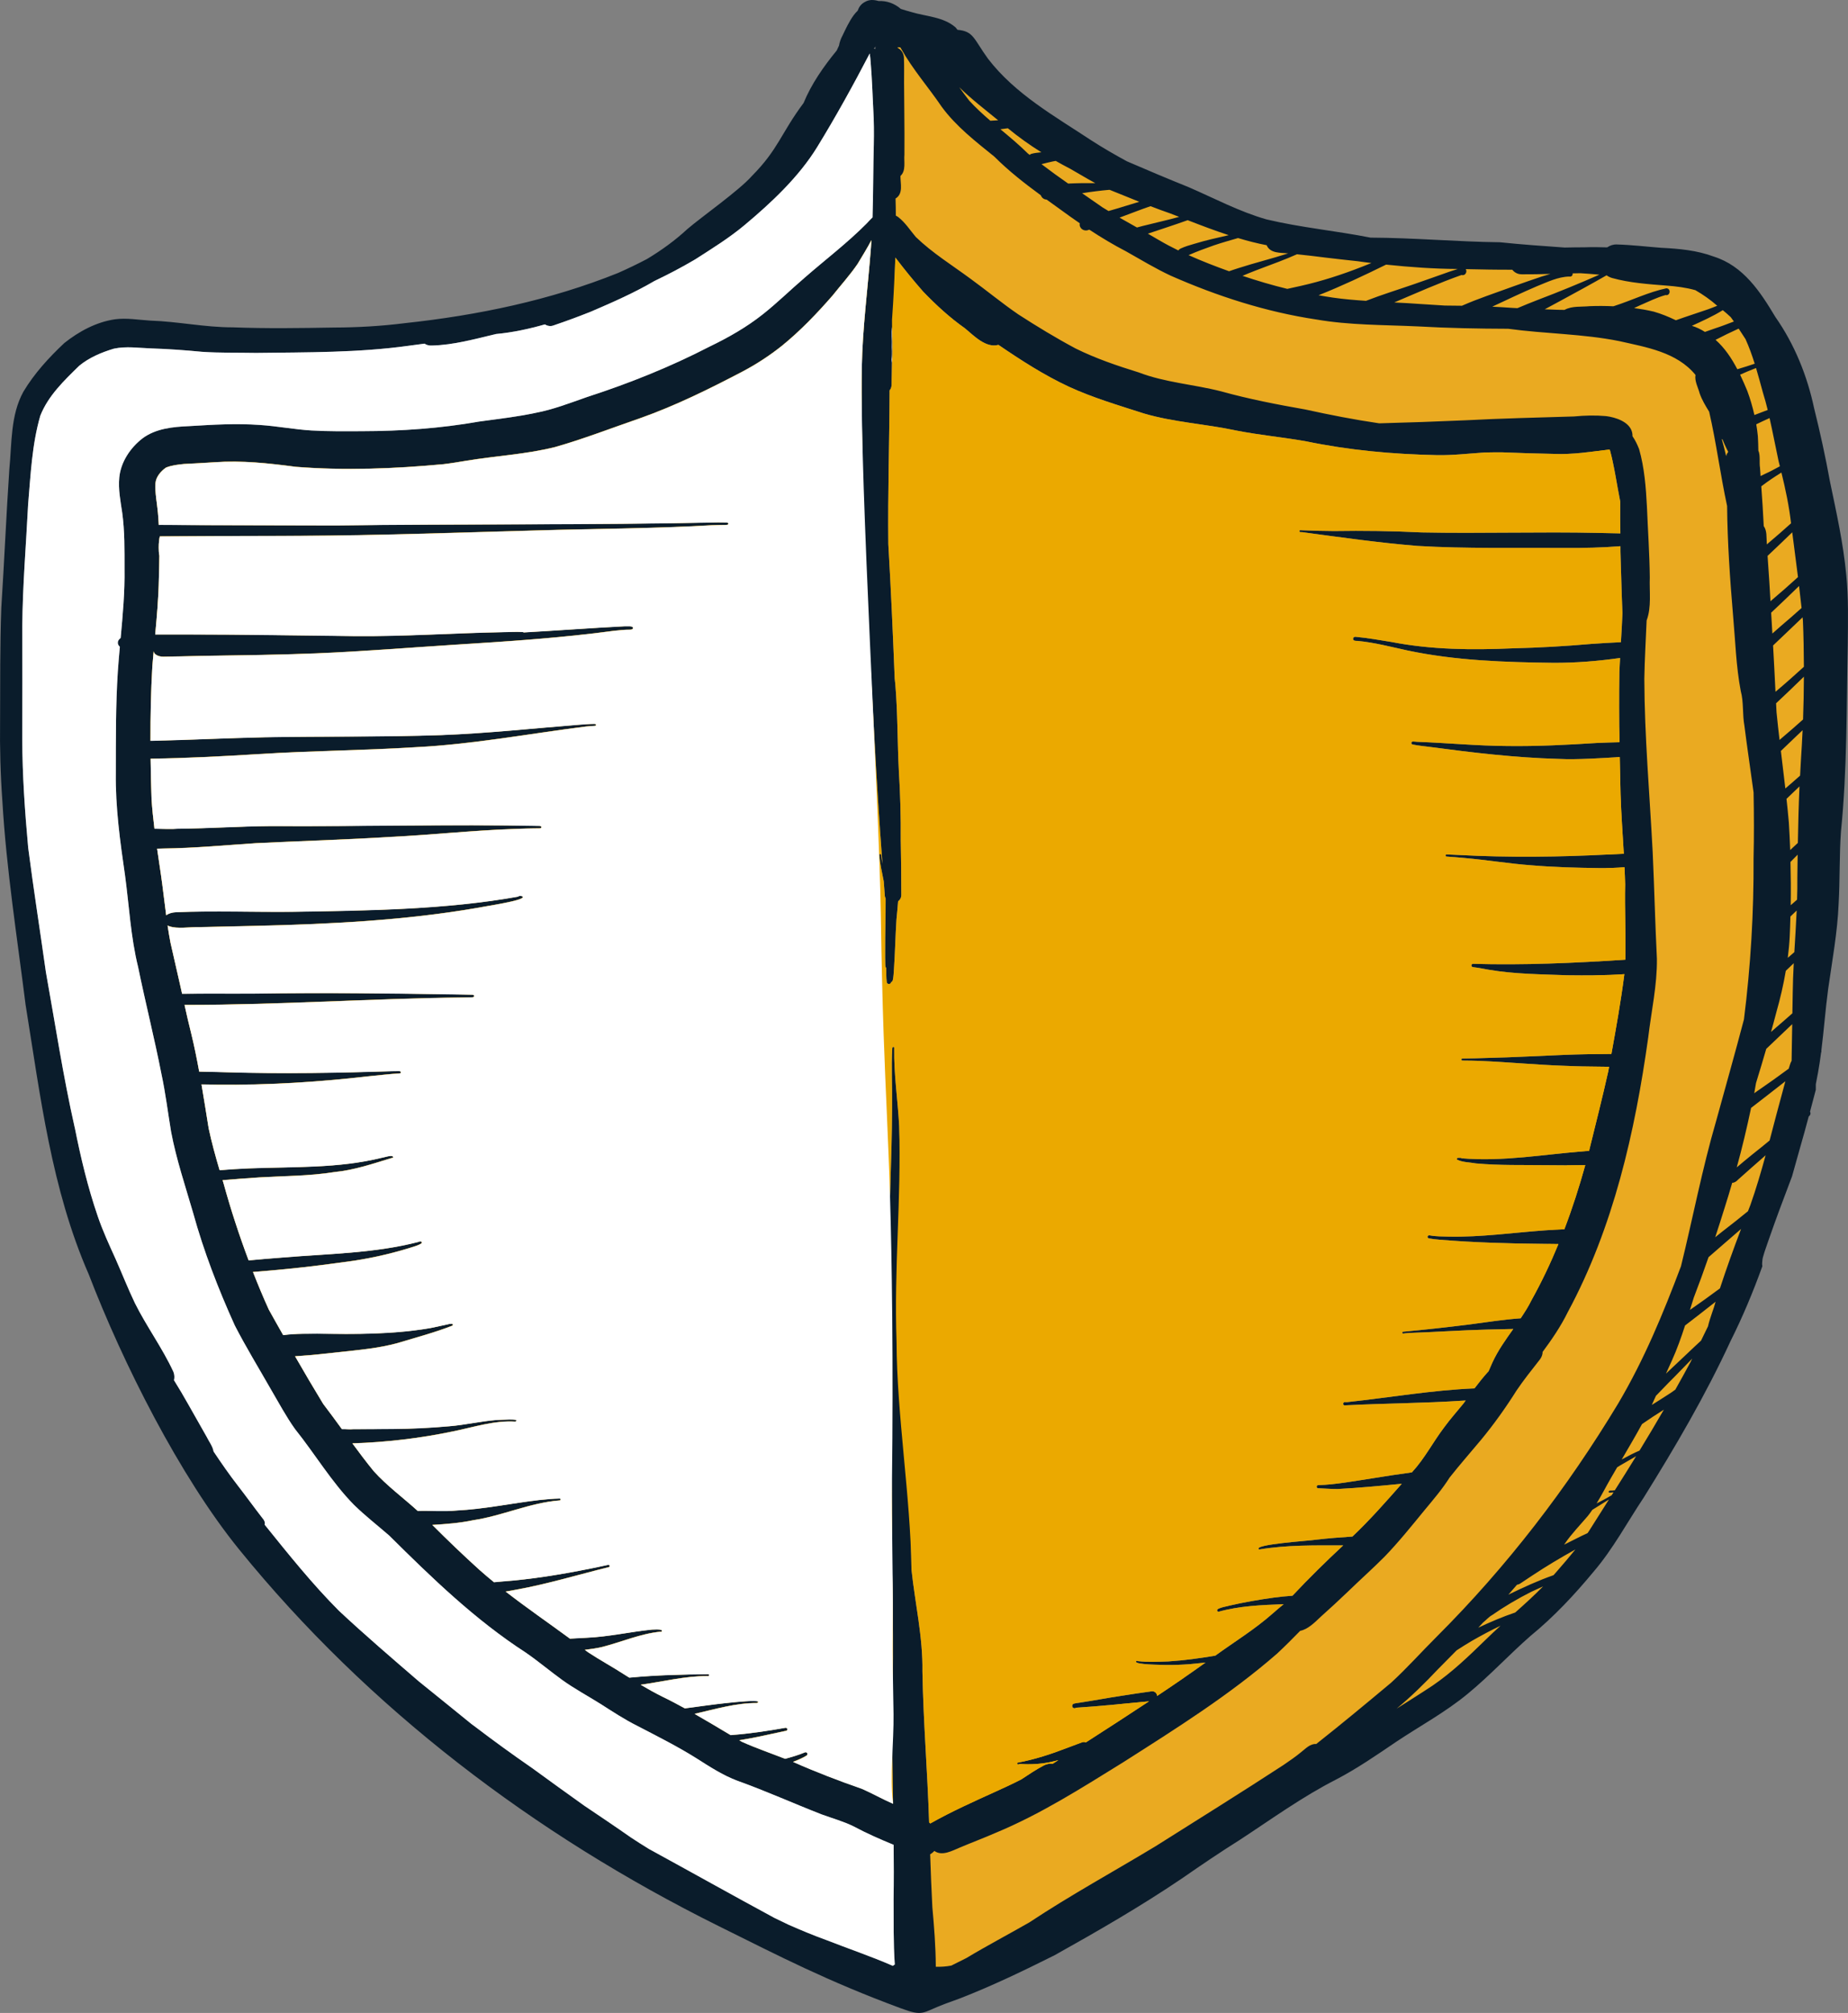 <?xml version="1.0" encoding="UTF-8"?>
<svg xmlns="http://www.w3.org/2000/svg" id="Layer_1" viewBox="0 0 1101.74 1200">
  <rect x="0" y="0" width="1101.74" height="1200" fill="#808080" stroke="none"/>
  <path d="m762.29,1067.66c-66.89,25.73-281.12,220.35-215.83,35.49,27.31-77.31,161.95-86.16,224.46-140.05,208.54-146.63,165.85-403.04,209.11-631.17,26.96-142.14-236.15,9.61-447-197.6-23.46-26.51,5.22-81.49-2.88-117.98,6.43,12.73,19.2,7.86,55.64,26.86,104.23,87.04,182.87,107.28,427.82,118.94,120.86,5.76,148.68,739.56-251.32,905.51Z" style="fill:#eaaa21;"></path>
  <path d="m360.03,393.34c-.59,0-1.09.26-1.09.56s.5.56,1.09.56,1.09-.26,1.09-.56-.5-.56-1.09-.56Z" style="fill:#231f20;"></path>
  <path d="m1100.69,342.63c-1.75-18.77-5.88-37.23-9.72-55.66-2.65-14.61-5.82-29.1-9.41-43.51-4.13-19.46-11.67-38.16-23.11-54.49-9.04-15.1-19.06-30.46-36.77-36.02-10.01-3.75-20.72-4.7-31.32-5.23-8.85-.67-17.69-1.76-26.58-1.99-2.04-.05-3.96.61-5.59,1.72-.33,0-.65,0-.98,0-4.11-.14-8.22-.18-12.34-.03-4.02,0-8.03.07-12.04.15-12.87-.92-25.73-1.8-38.57-3.15-25.66-.29-51.51-2.67-77.16-2.76-20.55-4.07-41.55-5.98-61.96-10.85-16.22-4.6-31.18-12.61-46.6-19.28-12.31-4.95-24.53-10.11-36.71-15.37-7.15-3.9-14.22-7.97-21.08-12.39-21.9-14.49-45.52-27.64-61.77-48.82-8.61-11.93-8.48-16.31-18.17-17.19-.36-.46-.69-.94-1.08-1.38-7.17-6.35-17.65-6.54-26.48-9.22-2.09-.56-4.16-1.19-6.21-1.85-3.77-3.28-8.47-4.94-13.22-4.68-2.82-.83-5.66-1.04-8.4.66-2.1,1.13-3.39,2.99-4.07,5.07-.83.81-1.63,1.69-2.39,2.69-2.76,3.82-4.76,8.13-6.78,12.37-.94,1.7-1.65,3.72-1.98,5.74-.45.98-.9,1.96-1.35,2.92-7.79,9.52-15.09,19.89-19.77,31.31-13.51,18.06-14.96,27.52-30.81,43.51-7.66,8.69-29.65,24.1-38.48,31.65-7.25,6.75-15.44,12.66-24.05,17.85-5.64,2.96-11.42,5.75-17.34,8.36-40.49,16.28-83.66,25.22-126.96,29.88-14.03,1.76-28.16,2.59-42.3,2.62-20.14.35-40.27.65-60.41-.12-16.46.04-32.65-3.48-49.09-4.01-7.01-.42-14.04-1.71-21.05-.79-11.13,1.6-21.54,7.23-30.26,14.17-9.18,8.63-17.94,18.18-24.41,29.04-7.71,14.01-6.83,30.6-8.35,46.08-1.85,27.59-3.02,55.07-4.8,82.69C-.04,384.84.14,407.39.05,429.93c-.21,15.92.22,31.84,1.37,47.72,2.36,40.37,8.81,81.23,13.85,121.44,8.8,54.27,15.35,109.65,37.61,160.52,20.32,52.89,54.26,120.44,89.75,164.15,76.8,94.6,175.86,169.86,285.85,224.46,37.07,18.4,64.78,32.76,108.39,48.92,14.01,5.19,12.6,2.65,26.48-2.56,3.02-1.15,6.06-2.23,9.1-3.33,19.24-7.49,37.89-16.47,56.34-25.71,25.76-14.4,51.35-29.15,75.8-45.7,11.41-7.92,22.91-15.72,34.68-23.11,18.82-12.32,37.1-25.61,57.24-35.87,12.58-6.57,24.28-14.64,36-22.6,14.2-9.45,29.29-17.61,42.48-28.51,13.13-10.78,24.66-23.32,37.44-34.5,13.92-11.38,26.18-24.49,37.64-38.32,11.62-13.57,20.03-29.43,29.91-44.24,18.82-30.19,36.87-61.01,51.79-93.35,7.24-14.43,13.43-29.31,18.9-44.48-.14-.8-.17-1.62-.08-2.45.03-.33.07-.67.1-1.01.06-.59.13-1.19.28-1.73.29-1.1.61-2.18.96-3.26.28-.87.58-1.73.88-2.59.49-1.45.99-2.9,1.5-4.34,1.13-3.23,2.27-6.45,3.42-9.67,1.95-5.48,4-10.93,6.06-16.38,1.53-4.04,3.05-8.09,4.57-12.14.05-.17.1-.35.15-.52,2.31-8.43,4.76-16.82,7.1-25.24.05-.17.1-.35.15-.52.19-.69.37-1.38.56-2.07.68-2.46,1.34-4.92,2-7.39.09-.08.17-.16.27-.24.94-.84.94-1.86.51-2.63.09-.34.18-.67.3-1.13,1.05-3.96,2.09-7.92,3.14-11.88.01-1.12,0-2.25.01-3.37.45-2.34.92-4.68,1.34-7.02.72-3.93,1.29-7.89,1.81-11.85.22-.4.24-.79.15-1.17,1.54-12.2,2.43-24.48,4.06-36.67,2.4-16.92,5.55-33.79,6.25-50.9.81-14.33.37-28.69,1.38-43,3.75-37.02,3.29-74.2,4.04-111.36.16-13.92.49-27.86-.89-41.72Zm-93.01,469.67c-2.87,5.36-5.87,10.74-8.89,16.12-.85.59-1.68,1.2-2.53,1.79-3.79,2.49-7.64,4.91-11.49,7.32.81-1.82,1.64-3.62,2.46-5.43,2.49-2.6,4.99-5.17,7.49-7.74,4.77-4.7,9.41-9.67,14.15-14.45-.39.8-.78,1.6-1.18,2.4Zm-79.13,124.02c-.76.92-1.57,1.79-2.36,2.69-9.22,3.23-18.12,7.34-26.92,11.61,1.72-1.96,3.43-3.93,5.13-5.91.95-.12,1.84-.59,2.62-1.18,2.08-1.4,4.24-2.83,6.4-4.25,8.39-5.57,17.01-10.72,25.79-15.59-3.45,4.3-7.05,8.48-10.67,12.64Zm-447.61,108.42c-.33-.26-.77-.29-1.12-.12-3.73,1.57-7.76,2.73-11.74,3.81-8.64-3.38-17.44-6.38-25.89-10.2-.48-.28-.95-.57-1.42-.85.39-.06.77-.13,1.16-.19,8.87-1.41,17.58-3.55,26.37-5.37.56.07,1.1-.36,1.1-.94,0-.61-.6-1.06-1.18-.92-10.64,1.88-21.33,3.5-32.11,4.3-.17.02-.35.03-.52.04-7.14-4.27-14.28-8.53-21.49-12.66,12.27-2.77,24.57-6.53,37.25-6.46-.02,0-.05-.01-.08-.02,6.25-3.34-29.71,1.38-30.88,1.58-4.03.52-8.06,1.08-12.08,1.62-4.44-2.44-8.92-4.82-13.49-7.02-4.38-2.18-8.64-4.56-12.83-7.05,13.22-1.86,26.35-5.18,39.74-5.19.82.4,1.52-.86.54-1.09-15.48.17-30.6.49-46.1,1.96-.32.03-.65.06-.97.09-.89-.58-1.82-1.1-2.71-1.69-7.22-4.69-14.79-8.76-21.96-13.5-.61-.47-1.23-.93-1.85-1.4,3.43-.4,6.86-.89,10.23-1.67,11.62-2.96,22.88-7.95,34.87-9.14.33.18.86.03.86-.47,0-.22-.09-.41-.28-.53-1.77-.56-3.77-.25-5.61-.25-13.07,1.32-26.02,4.32-39.2,4.87-3.34.17-6.55.34-9.75.52-12.76-9.37-25.82-18.35-38.32-28.06,2.27-.39,4.55-.76,6.81-1.22,18.46-3.36,36.43-8.84,54.61-13.33.99-.14.62-1.6-.28-1.37-3.64.76-7.18,1.55-10.85,2.27-17.32,3.48-34.88,6.35-52.53,7.65-1.6.13-3.16.27-4.72.43-2.95-2.42-5.87-4.88-8.73-7.42-9.58-8.66-18.9-17.6-28.02-26.74,8.15-.49,16.34-1.11,24.32-2.8,17.53-2.62,33.83-10.45,51.58-11.81.73,0,.73-1.12,0-1.12-4.1.07-8.18.51-12.27.9-16.38,1.91-32.56,5.4-49.07,6.22-7.68.78-15.54.02-23.27.27-8.75-7.96-18.38-14.97-26.32-23.8-4.37-5.36-8.53-10.9-12.64-16.48,20.21-.65,40.35-3,60.14-7.17,12.1-2.45,24.44-6.58,36.99-5.81h.12c3.81-2.1-10.16-.9-11.47-.94-9.35.76-18.54,2.93-27.9,3.7-11.23,1.01-22.55,1.58-33.84,1.64-7.84.09-15.68.09-23.53.12-2.05.22-4.49-.13-6.76-.03-3.69-5.06-7.39-10.12-11.19-15.1-5.7-9.36-11.26-18.81-16.73-28.32,1.14-.08,2.27-.17,3.41-.26,7.75-.49,15.46-1.44,23.17-2.25,11.63-1.28,23.34-2.27,34.65-5.4,10.91-3.3,22.08-6.26,32.67-10.39.92-1.7-1.97-.98-2.91-.74-3.38.71-6.76,1.5-10.14,2.18-13.86,2.43-27.73,3.22-41.98,3.48-11.42.24-22.84-.26-34.26-.04-3.91.08-7.83.26-11.7.8-2.85-5.06-5.74-10.09-8.54-15.17-3.38-7.4-6.49-14.91-9.46-22.47,6.77-.52,13.53-1.12,20.28-1.79,13.43-1.27,26.8-3.12,40.17-4.95,12.41-1.93,24.74-4.85,36.67-8.77,1.15-.46,2.33-.84,3.32-1.58.52-.39.12-1.19-.47-1.11-.35.04-.95-.13-1.15.24-26.38,6.85-53.79,7.06-80.82,9.31-6.88.54-13.75,1.06-20.61,1.74-5.64-15.02-10.63-30.28-14.89-45.77-.21-.68-.41-1.37-.62-2.05,7.16-.62,14.31-1.11,21.66-1.63,14.99-.88,30.11-.81,44.99-3.19,11.9-1.16,22.99-5,34.32-8.44.32.08.72-.09.72-.52-.38-1.61-5.39.27-6.86.44-25.85,6.39-52.64,5.28-79.04,6.3-5.96.28-11.74.58-17.58,1.09-2.44-8.24-4.74-16.54-6.52-24.94-1.41-8.73-2.78-17.48-4.27-26.19,3.12.07,6.24.13,9.36.15,30.31.36,60.49-1.57,90.48-5.02,6.11-.59,12.21-1.33,18.35-1.7.49-.04.7-.34.69-.65-.16-1.22-2.73-.53-3.87-.68-33.43,1.04-66.52,1.67-99.99.65-5.47-.12-10.94-.33-16.4-.39-1.43-7.77-2.97-15.52-4.87-23.2-1.4-5.5-2.65-11.03-3.87-16.56,55.49.08,110.82-3.79,166.33-4.43,1.74-.05,3.51-.04,5.25-.11,1.49-.09,1.5-1.45,0-1.54-2.79-.09-5.6-.09-8.38-.15-40.28-.66-80.58-1.13-120.87-.52-14.59.12-29.2-.07-43.79.11-.3-1.37-.6-2.75-.91-4.12-1.95-8.82-4.07-17.6-6.02-26.42-.65-3.38-1.21-6.77-1.71-10.18.26.13.45.28.75.39,5.3,1.93,12.37.41,18.42.61,11-.26,22.02-.52,33.02-.75,44.84-1.01,90.05-3.32,132.78-10.78,4.28-.92,27.57-4.24,26.85-6.5-.34-.65-2.37-.82-2.87-.14-43.02,7.71-89.42,8.34-134.8,9.02-23.04.22-46.12-.7-69.12.24-2.58.12-4.54.85-5.87,1.82-1.06-8.05-1.97-16.12-3.12-24.17-.78-5.16-1.55-10.32-2.29-15.49,1.29-.05,2.56-.09,3.75-.11,18.49-.23,36.74-1.97,55.08-3.18,26.8-1.3,54.17-2.11,81.18-3.78,24.13-1.21,47.96-3.81,72.15-4.67,5.21-.18,10.49-.4,15.8-.4,1.6,0,1.6-1.45,0-1.45-53.26-1.05-106.59.41-159.87.09-19.05.14-36.18,1.39-55.65,1.58-3.79.34-8.96.06-14.02.01-.72-5.87-1.35-11.76-1.73-17.67-.28-8.02-.45-16.05-.56-24.08,21.79-.28,43.49-1.46,65.13-2.78,30.97-1.97,60.59-2.07,92.07-4.02,35.08-1.73,68.24-8.1,102.26-12.37,1.56-.13,3.3-.34,5.05-.4,1.46-.02,1.46-1.16,0-1.17-2.96.02-5.86.3-8.8.47-27.42,2.16-54.64,5.13-82.34,6.19-35.05,1.22-70.21.65-105.3,1.29-22.16.52-44.25,1.54-66.42,2.09-.57.02-1.15.03-1.73.04-.03-14.86.27-29.71,1.12-44.53.24-2.96.51-5.91.78-8.86.1,1.76,2.64,3.25,5.71,3.24,7.31-.04,14.61-.31,21.92-.45,23.18-.35,46.37-.61,69.51-1.54,27.49-1.13,55.09-3.38,82.54-5.15,31.81-1.97,63.66-4.08,94.85-8.3,3.16-.31,6.25-.69,9.55-.66.95.02,1.74-.47,1.74-1.01-.25-1.5-3.41-.9-5.25-1.01-20,1.01-39.93,2.54-59.94,3.65-.2-.11-.39-.23-.72-.25-4.09-.24-8.26.09-12.38.11-29.33.54-58.29,2.63-87.97,2.33-32.77-.34-65.53-.97-98.31-.96-6.78-.04-13.56-.04-20.34,0,1.03-11.05,2.01-22.11,2.19-33.22.14-4.57.26-9.15.3-13.74-.17-.84-.3-1.69-.33-2.55-.02-.75-.04-1.51-.06-2.27-.04-1.41.06-2.83.24-4.23.06-.45.1-.91.18-1.36.07-.38.17-.75.25-1.12.09,0,.18.01.28.01,10.7-.02,21.38-.13,32.08-.18,16.96-.06,33.92-.08,50.87-.14,47.04-.2,93.69-1.92,140.81-3.2,34.98-1.08,70.06-1.06,104.91-3.12,2.92-.12,5.92-.12,8.85-.2,1.56-.06,1.56-1.36,0-1.43-1.65-.06-3.34-.07-5-.06-75.93,1.61-151.99.8-227.96,1.8-25.71-.02-51.41-.1-77.12-.18-9.14-.05-18.3-.13-27.44-.15-.31,0-.61.03-.91.05-.13-2.44-.29-4.87-.51-7.3-.52-5.87-1.82-11.68-1.46-17.6.3-3.81,3.2-7.16,6.26-9.29,3.37-1.37,7.08-1.78,10.69-2.15,6.12-.35,12.24-.6,18.35-1.04,16.19-1.17,32.31.61,48.34,2.73,29.3,2.32,58.83,1.15,88.07-1.57,4.6-.55,9.17-1.32,13.74-2.08,17.54-2.91,35.41-3.78,52.71-8.11,17.13-4.86,33.77-11.37,50.61-17.16,21.11-7.46,41.22-17.41,61.04-27.78,8.38-4.41,16.38-9.62,23.78-15.54,10.94-8.9,20.77-19.18,30.02-29.8,5.01-6.3,10.48-12.31,15-18.96,2.82-4.75,5.7-9.3,8.21-14.12-.11,1.62-.18,3.25-.32,4.87-1.8,23.79-5.02,47.49-5.41,71.37-.33,23.1.32,46.2.53,69.3-.06,22.87.3,45.72,2.5,68.49,2.97,52.62,5.32,105.3,9.28,157.86-.28-1.69-.59-3.38-.76-5.08.18-.88-1.05-1.18-1.13-.27.46,5.31,1.64,10.52,2.67,15.76.23,2.92.41,5.84.65,8.76.08.53.28.95.47,1.38.04,10.53-.33,21.05-.28,31.58,0,2.49-.01,4.99.07,7.48.04.86-.04,1.83.59,2.5,0,2.74-.06,5.48.27,8.18-.04,1.57,2.38,1.75,2.6.21.48-.23.86-.66,1-1.19.55-2.24.53-4.58.73-6.87.66-9.79.85-19.59,1.48-29.38.37-3.59.69-7.19.98-10.79,1.09-.81,1.89-2.04,1.91-3.77.01-10.93-.14-21.87-.35-32.8.11-13.65-.27-27.3-1.11-40.91-.89-17.28-.66-34.61-2.11-51.85-.1-1.16-.26-2.31-.38-3.47-1.06-26.72-2.23-53.43-3.8-80.13-.34-30.56.66-61.12.76-91.67,1.64-1.8,1.14-4.46,1.24-6.71.01-3.16.01-6.32,0-9.49,0-8.86.54-15.75.57-24.61.87-12.12,1.15-26.23,1.63-38.37,5.3,6.98,10.85,13.79,16.61,20.36,7.66,7.94,15.84,15.49,24.88,21.84,5.3,4.38,12.51,11.99,19.96,9.86,13.44,9.17,27.21,18.07,41.99,24.95,14.38,6.63,29.6,11.08,44.64,15.94,17.9,5.29,36.76,6.24,54.99,10.16,13.74,2.71,27.69,3.98,41.47,6.4,25.9,5.37,51.83,7.76,78.38,8.3,9.5.18,18.94-.96,28.4-1.58,3.42-.09,6.85-.11,10.27-.1,10.42.41,20.85.76,31.27.95,10.85.45,21.53-1.24,32.26-2.53.27.02.55.05.83.07,2.77,10.14,4.13,20.63,6.22,30.93-.09,6.31,0,12.61.06,18.91-4.28-.08-8.56-.18-12.83-.28-35.23-.78-70.48.41-105.71-.3-17.39-.86-34.8-1.1-52.22-.82-6.69-.02-13.4-.22-20.08-.51-.67.11-.65,1,0,1.12.24.04.58.13.78,0,22.95,3.09,45.93,6.36,69.04,8.26,29.39,1.74,58.85.98,88.28,1.2,10.93.09,21.87-.18,32.77-1.04,0,1.09.03,2.18.01,3.27.42,12.23.67,24.46,1.2,36.68-.21,5.77-.57,11.52-.92,17.28-5.85.3-11.7.58-17.54,1.02-15.61,1.35-31.24,2.27-46.92,2.63-24.21,1.07-48.55.85-72.37-3.79-7.1-1.16-14.23-2.41-21.41-3.08-.74-.06-1.43.45-1.43,1.19.03,1.33,1.56,1.23,2.59,1.26,10.11.91,19.98,3.58,29.88,5.71,28.52,6.04,57.95,7.01,87.07,7.36,13.29.05,26.52-1.04,39.65-2.89-.14,2.72-.33,5.43-.41,8.15-.25,14.02-.18,28.05.04,42.07-4.56.12-9.12.25-13.67.46-17.63,1.12-35.44,2.04-53.24,1.8-17.98-.11-35.62-1.84-53.72-2.5-.72-.04-1.71-.19-2.56-.19-1.01.07-1.25,1.44-.21,1.77,3.58.77,7.26,1.03,10.89,1.54,25.14,3.35,50.33,6.34,75.73,7.05,6.48.33,12.97.15,19.44-.12,5.83-.24,11.66-.62,17.49-.98.14,7.43.3,14.86.49,22.29.38,11.81,1.26,23.59,1.94,35.38-2.81.14-5.62.26-8.42.39-29.96,1.56-59.98,1.94-89.95.33-2.42-.09-4.84-.24-7.27-.32-.42,0-.63.31-.63.62s.21.63.63.63c3.58.2,7.19.58,10.79.88,13.29,1.15,26.44,3.37,39.74,4.34,13.54,1.13,27.14,1.5,40.73,1.66,4.93.04,9.86-.11,14.78-.52.16,3.4.32,6.79.39,10.19-.36,14.97.5,29.96.13,44.93-30.22,2.01-60.71,3.35-91.01,2.47-1.01.32-1.01,1.63,0,1.95,3.19.38,6.36.98,9.52,1.57,15.39,2.64,31.17,2.7,46.77,3.29,11.38.14,22.78.16,34.13-.65-2.05,15.92-4.86,31.75-7.73,47.55-9.48.04-18.96.22-28.43.59-15.14.6-30.27,1.47-45.43,1.8-4.98.14-9.97.35-14.94.36-.41-.02-.61.29-.61.6s.2.61.61.6c3.49,0,6.99.1,10.49.21,16.73.7,33.51,2.35,50.28,2.92,8.88.38,17.76.54,26.65.59-.16.88-.32,1.76-.48,2.64-3.54,15.91-7.58,31.71-11.47,47.55-.6.03-1.21.04-1.81.06-24.68,1.88-49.36,6.44-74.21,4.3-.44-.5-1.38-.12-1.99-.26-.69-.08-1.08.85-.43,1.19,3.39,1.55,7.35,1.43,11,2.12,14.03,1.28,28.13.87,42.2,1.05,7.67.14,15.34.1,23-.07-3.59,12.93-7.68,25.74-12.48,38.28-3.98.16-7.97.37-11.95.68-18.98,1.37-37.69,4.07-56.83,3.71-3.85-.14-7.59-.03-11.45-.75-.47-.14-1.12.09-1.29.64-.18.56.27,1.1.89,1.17,2.08.34,4.21.64,6.34.79,20.18,1.65,40.41,2.26,60.67,2.44,3.36.08,6.73.09,10.09.13-4.71,11.41-9.99,22.57-16.01,33.37-1.88,3.8-4.12,7.39-6.48,10.89-10.22.72-20.35,2.34-30.5,3.67-13.23,1.66-26.5,3.13-39.77,4.36-.59.27-.33,1.09.21,1.09,1.3-.25,2.65-.26,3.97-.39,15.37-.52,30.79-1.63,46.18-2.01,5.16-.09,10.32-.23,15.49-.35-4.56,6.41-9.14,12.8-12.45,19.99-.66,1.62-1.5,3.39-2.28,5.23-.24.27-.49.54-.74.78-2.69,3.02-5.21,6.19-7.65,9.41-25.48,1.07-50.63,5.48-75.94,8.19-.22.01-.68.03-1.02,0-1.34-.4-1.93,1.62-.59,1.95,23.61-1.25,47.39-1.25,71.04-2.84.42-.03.84-.05,1.25-.08-.43.6-.88,1.2-1.31,1.8-3.85,4.75-7.95,9.3-11.55,14.26-6.59,8.66-11.57,18.48-18.97,26.52-.08.09-.16.18-.24.27-7.96,1.1-15.9,2.28-23.82,3.59-10.65,1.6-21.27,3.67-32.05,4.04-1.2-.01-1.17,1.84,0,1.84,3.91.11,7.65.49,11.66.45,12.72-.66,25.46-1.89,38.19-3.13-9.51,10.78-19,21.59-29.44,31.47-7.34.48-14.69,1.05-22.03,1.91-2.44.54-38.18,2.74-33.59,5.8,16.49-2.75,33.36-2.45,50.14-2.44-10.4,9.68-20.54,19.64-30.25,30-3.67.26-7.3.62-10.95,1.1-9.01,1.24-17.91,2.78-26.79,4.83-1.21.49-9.6,1.54-6.53,3.67,12.54-3.53,25.9-4.07,39.02-4.55-2.27,1.87-4.53,3.75-6.73,5.7-10.81,9.51-22.24,16.44-34.06,24.99-9.24,1.52-18.51,2.84-27.86,3.43.02,0,.04,0,.06,0-6.15.21-12.37.54-18.49-.19-.27-.3-.76-.18-.92.17-1.09,2.06,15.86,2.01,17.74,2.13,4.81.08,9.51-.13,14.34-.48,0,0,0,0-.01,0-.03,0-.06,0-.08,0,3.14-.28,6.29-.61,9.43-.95-9.52,6.83-19.18,13.44-28.92,19.93,0-.11.04-.21.02-.32-.22-1.57-1.7-2.68-3.26-2.47-6.19.82-12.35,1.81-18.52,2.76-8.02,1.21-16,2.73-24.02,3.95-1.23.22-2.49.3-3.7.62-1.31.2-1.5,2.18-.27,2.65.47.19,1.02.12,1.41-.2,14.47-.9,29.07-2.47,43.57-3.82-12.49,8.25-25.06,16.39-37.67,24.49-.79-.33-1.62-.3-2.41,0-2.99,1.12-5.99,2.21-8.96,3.36-9.5,3.67-19.25,6.85-29.26,8.71-.59.25-.32,1.08.21,1.08.43-.08.86-.24,1.32-.28,5.8.39,11.61.09,17.37-1.03,1.79-.37,3.56-.8,5.33-1.26-1.13.73-2.27,1.46-3.4,2.19-1.84-.23-3.59.12-5.24.97-4.65,2.42-9.04,5.4-13.43,8.3-4.9,2.52-9.9,4.85-14.93,7.12-13.26,6.03-26.67,12-39.35,19.18-.24-.2-.45-.43-.7-.62-.94-29.99-3.47-59.94-3.99-89.99.34-20.5-4.4-40.53-6.53-60.82-.57-43.73-2.72-87.42-2.88-131.16-1.58-44.47-3.14-88.93-4.46-133.41-.82-15.39-3.22-30.65-2.96-46.1.13-.34-.04-.8-.5-.8-.4,0-.59.36-.63.72-.65,11.54.04,23.13-.12,34.68-.13,33.95-2.19,67.88-2.33,101.83.68,27.63.9,55.26,1.14,82.9.84,29.84,1.35,59.67,1.16,89.52.92,36.17.57,72.35.07,108.53.14,10.95.34,21.9.53,32.85-6.31-2.71-12.27-6.14-18.56-8.89-13.89-4.82-27.59-10.09-41.04-16.04,2.79-1.1,5.59-2.22,8.13-3.8.56-.42.58-1.34.01-1.76Zm109.48-972.76c-4.38-3.78-8.65-7.68-12.57-11.97-2.06-2.62-4.03-5.31-5.98-8.02,7.25,7.1,15.36,13.3,23.2,19.72-1.55.06-3.11.16-4.66.27Zm10.44,4.48c6.35,5.22,13.03,9.99,19.99,14.34-.23.02-.46.03-.68.05-1.78.18-3.57.37-5.34.88-.35.09-.67.31-.96.61-.36-.29-.74-.56-1.09-.85-5.17-5.13-10.77-9.77-16.35-14.44,1.48-.19,2.96-.37,4.44-.59Zm24.32,20.35c1.4-.36,2.81-.63,4.22-.89,2.88,1.62,5.76,3.23,8.71,4.73,4.98,2.8,9.84,5.84,14.89,8.52-5.39-.07-10.79,0-16.18.26-5.39-3.75-10.7-7.59-15.91-11.57,1.42-.39,2.84-.75,4.27-1.06Zm32.18,26.86c-4.05-2.86-8.13-5.68-12.22-8.49,5.43-.86,10.88-1.57,16.37-2.03,5.91,2.34,11.79,4.77,17.7,7.14-4.41,1.33-8.81,2.7-13.22,4.03-1.7.5-3.41.99-5.11,1.48-1.17-.71-2.36-1.4-3.51-2.13Zm10.38,5.96c6.06-2.22,12.06-4.64,18.17-6.71,3.83,1.48,7.66,2.91,11.55,4.24,1.84.7,3.68,1.42,5.52,2.13-7.24,2.01-14.62,3.6-21.88,5.46-.79.25-1.94.54-3.27.87-3.47-1.94-6.93-3.89-10.37-5.87.09-.04.19-.07.28-.11Zm40.33,1.63c8.09,3.14,16.21,6.24,24.46,8.93-6.84,1.56-13.71,3.08-20.31,5.1-2.88.81-5.75,1.66-8.35,2.87-.62.29-1.07.68-1.38,1.14-3.88-1.9-7.71-3.9-11.44-6.1-2.22-1.34-4.47-2.62-6.71-3.9,7.92-2.68,15.88-5.22,23.74-8.04Zm15.69,14.99c4.69-1.58,9.52-2.94,14.33-4.34,5.61,1.68,11.28,3.16,17.06,4.27,2.11,5,8.29,4.41,12.83,4.87-9.81,3.18-19.88,5.63-29.69,8.8-1.86.57-3.7,1.21-5.54,1.85-8.16-2.92-16.25-6.06-24.15-9.6,4.91-2.17,9.91-4,15.16-5.85Zm32.37,12.15c.86-.32,10.39-3.79,17.09-6.82,5.65.58,11.3,1.24,16.94,1.97,6.44.78,12.89,1.5,19.35,2.18,2.7.4,5.41.76,8.12,1.07-1.96.78-3.92,1.56-5.89,2.33-11.71,4.59-23.75,8.49-36.14,11.28-2.71.62-5.43,1.19-8.14,1.8-9.01-2.19-17.9-4.82-26.7-7.78,4.99-2.13,10.18-4.09,15.38-6.04Zm38.61,19.03c-2.9-.39-5.77-.93-8.66-1.42,13.76-5.46,27.09-11.77,40.29-18.26,14.2,1.49,28.43,2.52,42.71,2.6-1.65.5-3.28,1.06-4.91,1.6-6.99,2.42-13.87,4.97-20.89,7.36-9.52,3.31-19.29,6.29-28.89,10.03-6.63-.44-13.25-.98-19.65-1.91Zm142.84-14.47c1.55-.03,3.09-.07,4.64-.09,3.42.16,7.32.57,11.32.87-12.08,5.29-24.28,10.32-36.63,14.99-4.1,1.62-8.21,3.23-12.25,4.97-1.07-.06-2.15-.1-3.22-.16-3.93-.3-7.86-.53-11.79-.72.16-.08.31-.16.47-.23,8.67-4.07,17.32-8.17,26.12-11.94,6.18-2.45,12.5-5.63,19.25-5.79,1.54.28,2.22-.85,2.08-1.89Zm86.19,19.31c-1.7.72-3.47,1.37-5.31,2.06-4.85,1.68-9.7,3.29-14.61,4.93-1.59.53-3.16,1.1-4.73,1.66-4.25-2.05-8.62-3.84-13.16-5.14-3.87-.94-7.8-1.59-11.75-2.13,1.14-.53,2.24-1.07,3.41-1.59,5.07-2.19,10-4.67,15.34-6.17,2.85.68,3.43-3.96.48-4.02-10.66,2.26-20.64,7.19-31.01,10.53-.16.06-.34.12-.51.18-4.74-.21-9.48-.26-14.2-.06-4.96.51-10.5-.26-14.99,2.22-1.23,0-2.45-.04-3.68-.05-2.7-.11-5.41-.22-8.11-.31,3.59-1.95,7.18-3.9,10.78-5.82,8.72-4.76,17.48-9.49,26.09-14.45.96.71,2.06,1.26,3.26,1.61,10.64,2.95,21.72,3.68,32.68,4.55,5.45.42,11.39,1.12,17.01,2.72,4.6,2.66,8.99,5.74,13,9.27Zm16.85,19.85c2.17,4.8,3.93,9.69,5.49,14.7-3.16,1.04-6.29,2.13-9.49,3.03-.28.08-.58.18-.87.26-3.41-6.54-7.51-12.7-12.97-17.52,4.49-2.34,9.02-4.55,13.77-6.69,1.38,2.06,2.75,4.13,4.07,6.23Zm30.75,334.21c-1.25,1.11-2.53,2.2-3.79,3.3.15-8.6.08-17.2-.14-25.81,1.43-1.44,2.84-2.88,4.28-4.31-.07,4.55-.13,9.1-.18,13.65.05,4.39-.03,8.78-.17,13.16Zm-2.79,67.73c-3.23,2.85-6.45,5.72-9.74,8.49-1,.87-1.99,1.76-2.99,2.63,1.09-3.96,2.19-7.91,3.21-11.89,2.31-8.09,4.2-16.29,5.6-24.56,1.59-1.5,3.15-3.02,4.73-4.53-.31,5.97-.54,11.94-.61,17.91-.06,3.98-.14,7.97-.2,11.95Zm-.09-286.74c1.14,8.9,2.31,17.8,3.43,26.71-5.19,4.71-10.42,9.35-15.77,13.84-.21.18-.42.37-.63.56-.22-3.75-.44-7.5-.66-11.25-.32-5.27-.71-10.53-1.07-15.8,4.93-4.65,9.85-9.32,14.7-14.05Zm-6.77,130.34c4.34-4.1,8.65-8.22,12.95-12.37-.27,5.78-.57,11.56-.97,17.33-.22,3.25-.36,6.5-.53,9.76-2.9,2.6-5.84,5.13-8.79,7.66-.86-7.46-1.76-14.91-2.66-22.37Zm13.22-18.75c-4.1,3.67-8.23,7.3-12.43,10.83-.53.46-1.05.93-1.58,1.39-.65-5.51-1.26-11.03-1.8-16.55-.08-1.77-.19-3.55-.27-5.32,5.4-5.09,10.81-10.18,16.09-15.39.17-.16.32-.32.49-.49-.03,8.51-.18,17.03-.5,25.54Zm-16.15-16.76c-.1.08-.19.17-.29.25-.45-9.21-.9-18.41-1.43-27.61,5.84-5.59,11.75-11.14,17.58-16.77.06.65.14,1.29.21,1.94.39,9.17.54,18.35.58,27.54-5.47,4.99-11,9.91-16.65,14.66Zm2.98-38.99c-1.71,1.49-3.42,3-5.12,4.51-.24-4.14-.48-8.28-.73-12.42,5.49-5.19,11.01-10.36,16.39-15.67.09-.08.17-.17.25-.25.53,4.37,1.03,8.74,1.5,13.12-4.06,3.63-8.14,7.22-12.29,10.71Zm-12.49-94.36c-.53-3,.32-7.29-.99-10.2-.04-2.85-.12-5.71-.29-8.56-.23-2.37-.56-4.74-.96-7.1,2.6-1.26,5.22-2.49,7.94-3.71,1.92,8.48,3.52,17.02,5.37,25.63.27,1.04.51,2.08.77,3.12-2.89,1.53-5.77,3.14-8.7,4.45-.9.43-1.85.9-2.8,1.37-.11-1.67-.24-3.33-.34-5Zm20.48,288.79c-1.3,1.15-2.62,2.28-3.93,3.42.53-4.22.95-8.46,1.16-12.72.2-3.97.3-7.94.41-11.91,1.25-1.19,2.49-2.39,3.74-3.59-.37,8.27-.9,16.53-1.39,24.8Zm.18-63.33c-.89.82-1.77,1.66-2.66,2.49-.2-5.49-.47-10.97-.81-16.45-.4-4.7-.89-9.38-1.4-14.07,2.6-2.46,5.18-4.95,7.75-7.43-.51,11.23-.79,22.46-.98,33.7-.64.58-1.26,1.19-1.9,1.76Zm-15.83-180.36c-.25.22-.49.44-.74.65-.02-.37-.05-.74-.07-1.11-.27-3.31.23-6.93-1.79-9.81-.36-7.91-.91-15.81-1.47-23.71.19-.15.38-.31.56-.42,3.52-2.68,7.02-5.03,10.76-7.36.23-.14.46-.29.69-.43,2.45,9.98,4.57,20.02,5.74,30.25-4.51,4.06-9.07,8.04-13.69,11.93Zm-8.18-76.51c-1.1-4.89-2.5-9.71-4.24-14.37-1.33-3.2-2.74-6.46-4.28-9.66,2.89-1.3,5.79-2.52,8.85-3.71.22-.08.44-.17.66-.25,1.4,4.71,2.69,9.53,4.05,14.5,1.09,3.48,2.04,6.98,2.9,10.5-2.65,1.01-5.29,2.03-7.94,3.01Zm-18.97,14.61c.76,1.91,1.55,3.81,2.49,5.64.28.58.57,1.18.88,1.76-.58.75-1.02,1.59-1.23,2.52-.78-3.42-1.67-6.8-2.62-10.18.16.1.32.18.48.26Zm-17.13,511.46c3.05-7.95,5.99-15.95,8.76-24.01,6.42-5.63,12.93-11.21,19.41-16.83-4.47,11.71-8.71,23.51-12.61,35.43-5.88,4.37-11.83,8.66-17.88,12.84.76-2.48,1.54-4.96,2.31-7.44Zm16.71-39.08c-1.33,1.05-2.65,2.13-3.97,3.19,1.94-5.9,3.84-11.81,5.67-17.74,1.59-4.88,3.01-9.81,4.46-14.73,1.26.04,2.56-.8,3.44-1.83,5.43-4.89,10.97-9.71,16.49-14.56-2.72,9.93-5.62,19.8-9.04,29.51-.5,1.27-.98,2.55-1.48,3.82-5.14,4.18-10.31,8.32-15.57,12.34Zm28.46-54.49c-3.43,2.8-6.83,5.63-10.32,8.34-3.12,2.53-6.21,5.09-9.27,7.69,3.25-11.72,6.04-23.56,8.55-35.46,6.82-5.28,13.67-10.55,20.44-15.89-.45,1.69-.9,3.37-1.36,5.06-2.79,10.04-5.37,20.16-8.04,30.25Zm-6.89-29.8c-.76.54-1.51,1.09-2.27,1.63.4-2.04.69-4.09,1.07-6.13,2.09-6.76,4.12-13.53,6.09-20.32,5.13-4.93,10.31-9.82,15.48-14.75-.12,7.29-.24,14.58-.37,21.88-.76,1.2-1.07,2.82-1.54,4.11-.05.18-.1.36-.14.54-6.02,4.44-12.12,8.81-18.31,13.05Zm-14.4-458.43c-3.83,1.47-7.65,2.94-11.53,4.2-1.85.64-3.79,1.31-5.74,2.01-2.43-1.56-5.02-2.81-7.78-3.64,0,0,0,0,.01,0,6.23-2.87,12.58-5.69,18.42-9.32,1.65,1.33,3.24,2.73,4.77,4.19.61.86,1.24,1.7,1.84,2.56Zm-126.61-28.16l-.02.03c5.76.04,11.51-.09,17.26-.24-1.75.51-3.48,1.04-5.15,1.55-11.13,3.7-22.14,7.76-33.18,11.72-4.87,1.74-9.69,3.64-14.43,5.71-3.4-.05-6.81-.1-10.21-.11-4.82-.3-9.65-.6-14.47-.92-5.08-.39-10.35-.66-15.68-.93.03-.02.07-.03.1-.05,13.28-5.63,26.43-11.52,40.04-16.33,2.16.72,3.58-1.96,2.49-3.49,9.25.21,18.5.38,27.75.35,1.29,1.69,3.38,2.76,5.49,2.71ZM521.41,28.56c.17-.21.26-.48.4-.71.05-.02.1-.04.14-.05-.02.21-.07.39-.08.61,0,0,0,0,0,0,0,.29.02.57.03.86-.33-.19-.66-.24-1-.24.16-.17.37-.27.52-.47Zm263.27,1011.1c-3.68-.23-6.28,2.78-8.98,4.85-3.31,2.75-6.88,5.17-10.42,7.6-25.2,16.46-50.77,32.33-76.21,48.41-25.12,15.18-50.89,29.24-75.36,45.47-12.47,7.16-25.21,13.84-37.53,21.25-3.01,1.49-6.01,3.01-9.02,4.51-3.07.6-6.16.78-9.26.72,0-.11,0-.23,0-.33-.07-11.77-.98-23.5-2.05-35.22-.57-10.48-.95-20.99-1.31-31.5.94-.54,1.79-1.21,2.52-2.01,4.57,3.3,10.59-.11,15.3-2.07,7.01-2.96,14.15-5.63,21.12-8.68,26.89-11.13,51.46-26.84,76.13-42.1,31.62-20.16,63.49-40.12,91.83-64.85,4.7-4.38,9.22-8.93,13.71-13.52,4.52-.85,8.66-4.97,11.99-8.15,5.56-4.98,11.07-10.03,16.45-15.2,7.18-6.98,14.68-13.64,21.74-20.73,8.53-8.82,16.23-18.43,24-27.91,5.2-6.28,10.53-12.46,14.89-19.38,6.04-7.67,12.51-14.99,18.75-22.49,7.7-9.33,14.73-19.19,21.18-29.43,4.13-6.09,8.7-11.86,13.25-17.64,1.08-1.27,1.99-2.72,2.22-4.48.04-.28.02-.55.03-.83,5.58-7.54,10.87-15.27,15.02-23.74,27.23-50.53,40.07-107.33,47.97-163.79,1.83-15.59,5.36-31.09,5.17-46.85-1.07-21.27-1.54-42.57-2.53-63.84-1.79-34.34-4.86-68.69-4.97-103.09.19-11.59.91-23.16,1.37-34.75,3.02-8.08,1.56-17.24,1.89-25.72-.15-14.01-1.13-28-1.7-42-.59-11.54-1.5-23.33-4.67-34.44-1.04-2.66-2.3-5.32-3.94-7.68.02-.84-.06-1.68-.28-2.5-1.62-6.15-9.79-8.77-15.46-9.49-6.38-.56-12.8-.41-19.16.21-21.62.67-43.26,1.14-64.87,2.29-17.06.75-34.13,1.35-51.21,1.8-14.8-2.16-29.48-5.04-44.09-8.25-16.84-2.97-33.65-6.21-50.14-10.8-16.33-4.19-33.34-5.22-49.18-11.3-12.81-3.96-25.51-8.28-37.55-14.23-11.73-6.26-23.11-13.17-34.27-20.39-9.75-6.68-18.84-14.23-28.4-21.17-11.01-8.14-22.78-15.38-32.66-24.94-3.4-4.02-6.29-8.62-10.49-11.87-.46-.35-.94-.62-1.42-.85-.04-3.4-.03-6.8-.17-10.2,4.78-2.94,2.84-8.85,2.93-13.48,3.44-3.11,1.97-8.54,2.36-12.7.08-8.22.01-16.45-.06-24.67-.07-6.05-.12-12.11-.15-18.16-.02-4.95.12-9.92-.08-14.86-.1-2.54-1.46-4.83-3.7-5.93,0-.14-.04-.26-.05-.4.53.03,1.07.05,1.6.08.19.32.41.65.58.97,6.89,12.28,16.23,22.85,24.1,34.47,8.58,11.7,20.22,20.67,31.41,29.73,8.52,8.53,17.98,15.9,27.66,23.01.34.84.88,1.61,1.7,2.07.57.33,1.18.47,1.81.52,2.94,2.13,5.89,4.26,8.84,6.38,3.58,2.63,7.2,5.19,10.86,7.7-.11.66-.11,1.35.18,2.02.81,1.93,3.07,2.76,4.94,2.01.19-.07.38-.15.56-.22,7.11,4.66,14.38,9.05,21.96,12.97,8.81,4.98,17.49,10.22,26.67,14.51,27.63,12.18,56.73,21.58,86.64,26.07,19.96,3.46,40.31,3.19,60.49,4.13,17.99,1.02,36,1.37,54.01,1.42,22,3.02,44.38,2.97,66.18,7.35,16.21,3.68,34.34,6.55,45.47,20.16-.64,3.74,1.55,7.43,2.48,11,1.36,3.91,3.5,7.42,5.66,10.92,4.28,18.57,6.67,37.56,10.7,56.23.21,21.82,1.72,43.58,3.56,65.31,1.36,15,1.76,30.2,4.58,45,1.8,6.52.93,13.93,2.18,20.7,1.66,13.27,3.7,26.48,5.46,39.73.25,13.13.3,26.24-.01,39.27.19,32.12-1.71,64.2-5.73,96.05-5.32,20.24-11.05,40.38-16.58,60.55-8.33,28.53-13.86,57.77-20.96,86.6-10.62,28.16-21.86,55.47-37.42,81.79-30.4,50.45-66.31,97.17-108.06,138.88-9.18,9.14-17.8,18.85-27.35,27.6-14.74,12.32-29.52,24.61-44.61,36.51Zm162.39-126.57c-.2.3-.42.58-.62.87-2.19,1.01-4.37,2.03-6.53,3.15,0,0,0,0,0,0-2.44,1.23-4.96,2.49-7.45,3.73.11-.16.23-.31.34-.47,4.07-5.99,9.15-11.15,13.82-16.65.97-1.17,1.81-2.42,2.68-3.66,3.32-2.04,6.63-4.09,9.91-6.16-4.07,6.38-8.06,12.81-12.14,19.18Zm15.64-24.66c-.33.03-.64.06-.88.08-.79.27-2.74-.29-2.79.83.05.32.33.51.63.48.77-.05,1.53-.13,2.29-.2-.38.58-.74,1.17-1.12,1.76-2.92,1.73-5.92,3.34-8.98,4.86,3.08-5.01,5.74-10.29,8.68-15.37,1.18-2.06,2.39-4.12,3.59-6.17.64-.39,1.28-.8,1.92-1.19,3.13-1.72,6.22-3.66,9.38-5.41-4.21,6.84-8.45,13.64-12.72,20.34Zm14.76-23.7c-3.63,1.57-7.16,3.39-10.64,5.33,4.11-7,8.21-14.01,12.11-21.12,4.27-2.97,8.63-5.81,13.03-8.6-4.73,8.17-9.56,16.3-14.5,24.38Zm36.65-65.54c-2.92,2.66-5.79,5.44-8.68,8.15-4.07,3.86-8.16,7.67-12.23,11.53,1.19-2.62,2.35-5.25,3.56-7.86,3.07-6.78,5.54-13.78,7.83-20.84,6.11-4.7,12.22-9.41,18.23-14.19-.08.24-.16.49-.24.73-.72,3.04-3.11,8.7-4.33,14-1.37,2.83-2.75,5.66-4.14,8.49ZM44.5,671.98c-6.9-30.6-11.59-61.64-17.14-92.49-3.47-24.7-7.36-49.34-10.55-74.08-1.97-21.56-3.48-43.23-3.54-64.89.1-22.51.06-45.03.02-67.54.22-24.12,2.25-48.18,3.47-72.27,1.51-17.69,2.3-35.79,7.27-52.91,4.72-11.91,14.05-20.81,23.2-29.76,5.96-4.91,13.32-8,20.67-10.19,7.32-1.58,14.84-.39,22.24-.15,10.11.32,20.18,1.06,30.24,2.02,10.77.73,21.55.47,32.34.67,30.33-.4,60.82-.08,90.92-4.27,3.16-.39,6.31-.82,9.46-1.26,1.13.78,2.63,1.25,4.44,1.13,12.97-.31,25.61-3.91,38.17-6.87,9.89-.91,19.61-3.02,29.15-5.73.29.19.6.37.93.5,1.15.48,2.61.66,3.82.25,7.6-2.58,15.15-5.35,22.61-8.33,12.87-5.52,25.84-11.21,37.95-18.3,8.23-3.92,16.31-8.17,24.17-12.8,10.08-6.46,20.35-12.82,29.55-20.51,16.3-13.63,32.32-28.67,43.29-46.51,11.11-18.08,21.57-37.06,31.33-55.81.02.12.02.24.07.36.29,1.73.36,3.53.52,5.27.77,9.26,1.06,18.41,1.54,28,.86,13.74-.03,27.5-.04,41.26-.09,7.63-.18,15.26-.42,22.89-.06.05-.14.07-.2.13-1.15,1.07-2.16,2.28-3.26,3.4-11.55,11.69-24.7,21.6-37.04,32.4-8.41,7.19-16.3,14.99-24.98,21.84-9.71,7.69-20.47,13.79-31.59,19.16-23.43,12.11-48.02,21.96-73.11,30.09-10.16,3.55-20.22,7.49-30.84,9.48-11.1,2.36-22.38,3.61-33.61,5.17-23.01,4.06-46.35,5.68-69.7,5.72-10.04.06-20.1.15-30.12-.42-10.33-.62-20.5-2.62-30.81-3.29-14.5-1.02-27.56-.18-42.28.7-9.5.4-19.79,1.41-27.63,7.26-7.27,5.59-12.96,14.04-13.88,23.3-.7,7.1.72,14.14,1.75,21.13,1.51,10.99,1.35,22.14,1.36,33.21.22,13.85-1.03,27.61-2.3,41.37-1.06.8-1.72,1.78-1.69,2.83-.03.88.44,1.72,1.21,2.44-.45,4.9-.87,9.8-1.21,14.71-1.31,20.12-1.15,40.3-1.2,60.46-.27,20.51,2.55,40.82,5.49,61.06,2.47,18.24,3.37,36.74,7.8,54.66,4.38,21.35,9.75,42.48,13.93,63.87,2.44,11.39,3.84,22.96,5.75,34.43,3.1,16.35,8.44,32.2,13.09,48.16,6.35,23.05,15.02,45.44,24.87,67.21,6.67,12.97,14.31,25.43,21.53,38.11,4.69,7.95,9.01,16.15,14.39,23.67,11.92,14.87,21.73,31.53,35.11,45.16,6.66,6.5,14.01,12.22,21.03,18.32,25.42,25.22,51.3,50.31,81.52,69.84,7.38,5.1,14.23,10.89,21.49,16.15,7.33,5.3,15.3,9.55,22.94,14.35,7.19,4.58,14.3,9.29,21.94,13.1,11.86,6.17,23.84,12.16,35.19,19.28,7.92,5.03,15.81,10.21,24.65,13.51,16.87,6.04,33.21,13.42,49.89,19.93,6.47,2.39,13.15,4.18,19.35,7.26,7.61,4.08,15.49,7.54,23.46,10.82.1.05.2.11.31.16.1,10.83.14,21.66-.04,32.5.13,12.95-.21,25.91.72,38.8-.41.23-.78.51-1.13.82-13-5.68-26.54-10.23-39.72-15.4-7.61-2.75-15.06-5.86-22.45-9.11-2.82-1.36-5.62-2.73-8.45-4.07-25.04-13.54-49.87-27.47-74.85-41.12-3.6-2.23-7.2-4.49-10.73-6.84-9.22-6.46-18.56-12.73-27.89-19.01-10.36-7.39-20.68-14.84-30.96-22.34-11.72-8.09-23.24-16.45-34.57-25.09-.53-.38-1.04-.77-1.57-1.15-10.48-8.44-20.86-16.99-31.37-25.39-16.01-13.81-32.05-27.53-47.65-42.11-15.98-16.01-30.14-33.75-44.33-51.35.43-1.46-.37-2.87-1.33-3.92-4.91-6.31-9.68-12.98-14.62-19.33-5.12-6.59-9.86-13.45-14.5-20.38-.54-3.21-2.81-6.02-4.21-8.92-3.66-6.48-7.32-12.97-11.02-19.44-2.67-4.77-5.47-9.48-8.36-14.12.38-1.65.3-3.41-.37-5.05-6.57-14.2-15.95-26.9-22.93-40.9-4.18-8.72-7.7-17.72-11.62-26.56-3.77-8.31-7.61-16.61-10.55-25.26-5.95-17.31-10.19-35.13-13.74-53.07Zm809.7,332.78c-7.11,4.73-14.35,9.23-21.55,13.81,8.69-7.2,16.74-15.11,24.49-23.34,3.78-3.77,7.53-7.57,11.25-11.39,3.01-1.95,6.08-3.89,9.1-5.66,5.58-3.18,11.26-6.28,17.1-9.02-3.08,2.79-6.13,5.62-9.11,8.56-9.88,9.64-19.86,19.23-31.28,27.04Zm49.21-43.52c-7.55,2.54-14.88,5.68-22.09,9.07.97-1.04,1.94-2.07,2.91-3.12,1.75-1.37,3.43-3.36,5.22-4.31,7.3-5.11,15.39-9.88,23.39-13.92,2.38-1.1,4.75-2.19,7.13-3.26-5.31,5.41-10.91,10.49-16.57,15.53Z" style="fill:#0a1c2b;"></path>
  <path d="m939.93,917.11s0,0,0,0c.04-.02.08-.04.11-.06-.04.02-.07.04-.11.05Z" style="fill:#231f20;"></path>
  <path d="m44.5,671.98c-6.9-30.6-11.59-61.64-17.14-92.49-3.47-24.7-7.36-49.34-10.55-74.08-1.97-21.56-3.48-43.23-3.54-64.89.1-22.51.06-45.03.02-67.54.22-24.12,2.25-48.18,3.47-72.27,1.51-17.69,2.3-35.79,7.27-52.91,4.72-11.91,14.05-20.81,23.2-29.76,5.96-4.91,13.32-8,20.67-10.19,7.32-1.58,14.84-.39,22.24-.15,10.11.32,20.18,1.06,30.24,2.02,10.77.73,21.55.47,32.34.67,30.33-.4,60.82-.08,90.92-4.27,3.16-.39,6.31-.82,9.46-1.26,1.13.78,2.63,1.25,4.44,1.13,12.97-.31,25.61-3.91,38.17-6.87,9.89-.91,19.61-3.02,29.15-5.73.29.19.6.37.93.5,1.15.48,2.61.66,3.82.25,7.6-2.58,15.15-5.35,22.61-8.33,12.87-5.52,25.84-11.21,37.95-18.3,8.23-3.92,16.31-8.17,24.17-12.8,10.08-6.46,20.35-12.82,29.55-20.51,16.06-13.43,32.48-28.89,43.29-46.51,11.23-18.31,21.46-36.86,31.33-55.81.02.12.02.24.07.36.29,1.73.36,3.53.52,5.27.77,9.26,1.06,18.41,1.54,28,.86,13.74-.03,27.5-.04,41.26-.09,7.63-.18,15.26-.42,22.89-.06.05-.14.07-.2.13-1.15,1.07-2.16,2.28-3.26,3.4-11.55,11.69-24.7,21.6-37.04,32.4-8.41,7.19-16.3,14.99-24.98,21.84-9.71,7.69-20.47,13.79-31.59,19.16-23.43,12.11-48.02,21.96-73.11,30.09-10.16,3.55-20.22,7.49-30.84,9.48-11.1,2.36-22.38,3.61-33.61,5.17-23.01,4.06-46.35,5.68-69.7,5.72-10.04.06-20.1.15-30.12-.42-10.33-.62-20.5-2.62-30.81-3.29-14.5-1.02-27.56-.18-42.28.7-9.5.4-19.79,1.41-27.63,7.26-7.27,5.59-12.96,14.04-13.88,23.3-.7,7.1.72,14.14,1.75,21.13,1.51,10.99,1.35,22.14,1.36,33.21.22,13.85-1.03,27.61-2.3,41.37-1.06.8-1.72,1.78-1.69,2.83-.03.88.44,1.72,1.21,2.44-.45,4.9-.87,9.8-1.21,14.71-1.31,20.12-1.15,40.3-1.2,60.46-.27,20.51,2.55,40.82,5.49,61.06,2.47,18.24,3.37,36.74,7.8,54.66,4.38,21.35,9.75,42.48,13.93,63.87,2.44,11.39,3.84,22.96,5.75,34.43,3.1,16.35,8.44,32.2,13.09,48.16,6.35,23.05,15.02,45.44,24.87,67.21,6.67,12.97,14.31,25.43,21.53,38.11,4.69,7.95,9.01,16.15,14.39,23.67,11.92,14.87,21.73,31.53,35.11,45.16,6.66,6.5,14.01,12.22,21.03,18.32,25.42,25.22,51.3,50.31,81.52,69.84,7.38,5.1,14.23,10.89,21.49,16.15,7.33,5.3,15.3,9.55,22.94,14.35,7.19,4.58,14.3,9.29,21.94,13.1,11.86,6.17,23.84,12.16,35.19,19.28,7.92,5.03,15.81,10.21,24.65,13.51,16.87,6.04,33.21,13.42,49.89,19.93,6.47,2.39,13.15,4.18,19.35,7.26,7.61,4.08,15.49,7.54,23.46,10.82.1.05.2.11.31.16.1,10.83.14,21.66-.04,32.5.13,12.95-.21,25.91.72,38.8-.41.23-.78.51-1.13.82-13-5.68-26.54-10.23-39.72-15.4-7.61-2.75-15.06-5.86-22.45-9.11-2.82-1.36-5.62-2.73-8.45-4.07-25.04-13.54-49.87-27.47-74.85-41.12-3.6-2.23-7.2-4.49-10.73-6.84-9.22-6.46-18.56-12.73-27.89-19.01-10.36-7.39-20.68-14.84-30.96-22.34-11.72-8.09-23.24-16.45-34.57-25.09-.53-.38-1.04-.77-1.57-1.15-10.48-8.44-20.86-16.99-31.37-25.39-16.01-13.81-32.05-27.53-47.65-42.11-15.98-16.01-30.14-33.75-44.33-51.35.43-1.46-.37-2.87-1.33-3.92-4.91-6.31-9.68-12.98-14.62-19.33-5.12-6.59-9.86-13.45-14.5-20.38-.54-3.21-2.81-6.02-4.21-8.92-3.66-6.48-7.32-12.97-11.02-19.44-2.67-4.77-5.47-9.48-8.36-14.12.38-1.65.3-3.41-.37-5.05-6.57-14.2-15.95-26.9-22.93-40.9-4.18-8.72-7.7-17.72-11.62-26.56-3.77-8.31-7.61-16.61-10.55-25.26-5.95-17.31-10.19-35.13-13.74-53.07Z" style="fill:#fff;"></path>
  <path d="m480.93,1044.74c-.33-.26-.77-.29-1.12-.12-3.73,1.57-7.76,2.73-11.74,3.81-8.64-3.38-17.44-6.38-25.89-10.2-.48-.28-.95-.57-1.42-.85.39-.06.77-.13,1.16-.19,8.87-1.41,17.58-3.55,26.37-5.37.56.07,1.1-.36,1.1-.94,0-.61-.6-1.06-1.18-.92-10.64,1.88-21.33,3.5-32.11,4.3-.17.02-.35.03-.52.04-7.14-4.27-14.28-8.53-21.49-12.66,12.27-2.77,24.57-6.53,37.25-6.46-.02,0-.05-.01-.08-.02,6.25-3.34-29.71,1.38-30.88,1.58-4.03.52-8.06,1.08-12.08,1.62-4.44-2.44-8.92-4.82-13.49-7.02-4.38-2.18-8.64-4.56-12.83-7.05,13.22-1.86,26.35-5.18,39.74-5.19.82.4,1.52-.86.54-1.09-15.48.17-30.6.49-46.1,1.96-.32.03-.65.06-.97.09-.89-.58-1.82-1.1-2.71-1.69-7.22-4.69-14.79-8.76-21.96-13.5-.61-.47-1.23-.93-1.85-1.4,3.43-.4,6.86-.89,10.23-1.67,11.62-2.96,22.88-7.95,34.87-9.14.33.18.86.03.86-.47,0-.22-.09-.41-.28-.53-1.77-.56-3.77-.25-5.61-.25-13.07,1.32-26.02,4.32-39.2,4.87-3.34.17-6.55.34-9.75.52-12.76-9.37-25.82-18.35-38.32-28.06,2.27-.39,4.55-.76,6.81-1.22,18.46-3.36,36.43-8.84,54.61-13.33.99-.14.62-1.6-.28-1.37-3.64.76-7.18,1.55-10.85,2.27-17.32,3.48-34.88,6.35-52.53,7.65-1.6.13-3.16.27-4.72.43-2.95-2.42-5.87-4.88-8.73-7.42-9.58-8.66-18.9-17.6-28.02-26.74,8.15-.49,16.34-1.11,24.32-2.8,17.53-2.62,33.83-10.45,51.58-11.81.73,0,.73-1.12,0-1.12-4.1.07-8.18.51-12.27.9-16.38,1.91-32.56,5.4-49.07,6.22-7.68.78-15.54.02-23.27.27-8.75-7.96-18.38-14.97-26.32-23.8-4.37-5.36-8.53-10.9-12.64-16.48,20.21-.65,40.35-3,60.14-7.17,12.1-2.45,24.44-6.58,36.99-5.81h.12c3.81-2.1-10.16-.9-11.47-.94-9.35.76-18.54,2.93-27.9,3.7-11.23,1.01-22.55,1.58-33.84,1.64-7.84.09-15.68.09-23.53.12-2.05.22-4.49-.13-6.76-.03-3.69-5.06-7.39-10.12-11.19-15.1-5.7-9.36-11.26-18.81-16.73-28.32,1.14-.08,2.27-.17,3.41-.26,7.75-.49,15.46-1.44,23.17-2.25,11.63-1.28,23.34-2.27,34.65-5.4,10.91-3.3,22.08-6.26,32.67-10.39.92-1.7-1.97-.98-2.91-.74-3.38.71-6.76,1.5-10.14,2.18-13.86,2.43-27.73,3.22-41.98,3.48-11.42.24-22.84-.26-34.26-.04-3.91.08-7.83.26-11.7.8-2.85-5.06-5.74-10.09-8.54-15.17-3.38-7.4-6.49-14.91-9.46-22.47,6.77-.52,13.53-1.12,20.28-1.79,13.43-1.27,26.8-3.12,40.17-4.95,12.41-1.93,24.74-4.85,36.67-8.77,1.15-.46,2.33-.84,3.32-1.58.52-.39.12-1.19-.47-1.11-.35.04-.95-.13-1.15.24-26.38,6.85-53.79,7.06-80.82,9.31-6.88.54-13.75,1.06-20.61,1.74-5.64-15.02-10.63-30.28-14.89-45.77-.21-.68-.41-1.37-.62-2.05,7.16-.62,14.31-1.11,21.66-1.63,14.99-.88,30.11-.81,44.99-3.19,11.9-1.16,22.99-5,34.32-8.44.32.08.72-.09.72-.52-.38-1.61-5.39.27-6.86.44-25.85,6.39-52.64,5.28-79.04,6.3-5.96.28-11.74.58-17.58,1.09-2.44-8.24-4.74-16.54-6.52-24.94-1.41-8.73-2.78-17.48-4.27-26.19,3.12.07,6.24.13,9.36.15,30.31.36,60.49-1.57,90.48-5.02,6.11-.59,12.21-1.33,18.35-1.7.49-.04.7-.34.69-.65-.16-1.22-2.73-.53-3.87-.68-33.43,1.04-66.52,1.67-99.99.65-5.47-.12-10.94-.33-16.4-.39-1.43-7.77-2.97-15.52-4.87-23.2-1.4-5.5-2.65-11.03-3.87-16.56,55.49.08,110.82-3.79,166.33-4.43,1.74-.05,3.51-.04,5.25-.11,1.49-.09,1.5-1.45,0-1.54-2.79-.09-5.6-.09-8.38-.15-40.28-.66-80.58-1.13-120.87-.52-14.59.12-29.2-.07-43.79.11-.3-1.37-.6-2.75-.91-4.12-1.95-8.82-4.07-17.6-6.02-26.42-.65-3.38-1.21-6.77-1.71-10.18.26.13.45.28.75.39,5.3,1.93,12.37.41,18.42.61,11-.26,22.02-.52,33.02-.75,44.84-1.01,90.05-3.32,132.78-10.78,4.28-.92,27.57-4.24,26.85-6.5-.34-.65-2.37-.82-2.87-.14-43.02,7.71-89.42,8.34-134.8,9.02-23.04.22-46.12-.7-69.12.24-2.58.12-4.54.85-5.87,1.82-1.06-8.05-1.97-16.12-3.12-24.17-.78-5.16-1.55-10.32-2.29-15.49,1.29-.05,2.56-.09,3.75-.11,18.49-.23,36.74-1.97,55.08-3.18,26.8-1.3,54.17-2.11,81.18-3.78,24.13-1.21,47.96-3.81,72.15-4.67,5.21-.18,10.49-.4,15.8-.4,1.6,0,1.6-1.45,0-1.45-53.26-1.05-106.59.41-159.87.09-19.05.14-36.18,1.39-55.65,1.58-3.79.34-8.96.06-14.02.01-.72-5.87-1.35-11.76-1.73-17.67-.28-8.02-.45-16.05-.56-24.08,21.79-.28,43.49-1.46,65.13-2.78,30.97-1.97,60.59-2.07,92.07-4.02,35.08-1.73,68.24-8.1,102.26-12.37,1.56-.13,3.3-.34,5.05-.4,1.46-.02,1.46-1.16,0-1.17-2.96.02-5.86.3-8.8.47-27.42,2.16-54.64,5.13-82.34,6.19-35.05,1.22-70.21.65-105.3,1.29-22.16.52-44.25,1.54-66.42,2.09-.57.02-1.15.03-1.73.04-.03-14.86.27-29.71,1.12-44.53.24-2.96.51-5.91.78-8.86.1,1.76,2.64,3.25,5.71,3.24,7.31-.04,14.61-.31,21.92-.45,23.18-.35,46.37-.61,69.51-1.54,27.49-1.13,55.09-3.38,82.54-5.15,31.81-1.97,63.66-4.08,94.85-8.3,3.16-.31,6.25-.69,9.55-.66.95.02,1.74-.47,1.74-1.01-.25-1.5-3.41-.9-5.25-1.01-20,1.01-39.93,2.54-59.94,3.65-.2-.11-.39-.23-.72-.25-4.09-.24-8.26.09-12.38.11-29.33.54-58.29,2.63-87.97,2.33-32.77-.34-65.53-.97-98.31-.96-6.78-.04-13.56-.04-20.34,0,1.03-11.05,2.01-22.11,2.19-33.22.14-4.57.26-9.15.3-13.74-.17-.84-.3-1.69-.33-2.55-.02-.75-.04-1.51-.06-2.27-.04-1.41.06-2.83.24-4.23.06-.45.1-.91.18-1.36.07-.38.17-.75.25-1.12.09,0,.18.01.28.01,10.7-.02,21.38-.13,32.08-.18,16.96-.06,33.92-.08,50.87-.14,47.04-.2,93.69-1.92,140.81-3.2,34.98-1.08,70.06-1.06,104.91-3.12,2.92-.12,5.92-.12,8.85-.2,1.56-.06,1.56-1.36,0-1.43-1.65-.06-3.34-.07-5-.06-75.93,1.61-151.99.8-227.96,1.8-25.71-.02-51.41-.1-77.12-.18-9.14-.05-18.3-.13-27.44-.15-.31,0-.61.03-.91.05-.13-2.44-.29-4.87-.51-7.3-.52-5.87-1.82-11.68-1.46-17.6.3-3.81,3.2-7.16,6.26-9.29,3.37-1.37,7.08-1.78,10.69-2.15,6.12-.35,12.24-.6,18.35-1.04,16.19-1.17,32.31.61,48.34,2.73,29.3,2.32,58.83,1.15,88.07-1.57,4.6-.55,9.17-1.32,13.74-2.08,17.54-2.91,35.41-3.78,52.71-8.11,17.13-4.86,33.77-11.37,50.61-17.16,21.11-7.46,41.22-17.41,61.04-27.78,8.38-4.41,16.38-9.62,23.78-15.54,10.94-8.9,20.77-19.18,30.02-29.8,5.01-6.3,10.48-12.31,15-18.96,2.82-4.75,5.7-9.3,8.21-14.12-.11,1.62-.18,3.25-.32,4.87-1.8,23.79-5.02,47.49-5.41,71.37-.33,23.1.32,46.2.53,69.3-.06,22.87.3,45.72,2.5,68.49,2.97,52.62,5.32,105.3,9.28,157.86-.28-1.69-.59-3.38-.76-5.08.18-.88-1.05-1.18-1.13-.27.46,5.31,1.64,10.52,2.67,15.76.23,2.92.41,5.84.65,8.76.08.53.28.95.47,1.38.04,10.53-.33,21.05-.28,31.58,0,2.49-.01,4.99.07,7.48.04.86-.04,1.83.59,2.5,0,2.74-.06,5.48.27,8.18-.04,1.57,2.38,1.75,2.6.21.48-.23.86-.66,1-1.19.55-2.24.53-4.58.73-6.87.66-9.79.85-19.59,1.48-29.38.37-3.59.69-7.19.98-10.79,1.09-.81,1.89-2.04,1.91-3.77.01-10.93-.14-21.87-.35-32.8.11-13.65-.27-27.3-1.11-40.91-.89-17.28-.66-34.61-2.11-51.85-.1-1.16-.26-2.31-.38-3.47-1.06-26.72-2.23-53.43-3.8-80.13-.34-30.56.66-61.12.76-91.67,1.64-1.8,1.14-4.46,1.24-6.71.01-3.16.5-13.41.49-16.57,0-8.86-.3-9.93-.28-18.79.87-12.12,1.51-24.97,1.99-37.11,5.3,6.98,10.85,13.79,16.61,20.36,7.66,7.94,15.84,15.49,24.88,21.84,5.3,4.38,12.51,11.99,19.96,9.86,13.44,9.17,27.21,18.07,41.99,24.95,14.38,6.63,29.6,11.08,44.64,15.94,17.9,5.29,36.76,6.24,54.99,10.16,13.74,2.71,27.69,3.98,41.47,6.4,25.9,5.37,51.83,7.76,78.38,8.3,9.5.18,18.94-.96,28.4-1.58,3.42-.09,6.85-.11,10.27-.1,10.42.41,20.85.76,31.27.95,10.85.45,21.53-1.24,32.26-2.53.27.02.55.05.83.07,2.77,10.14,4.13,20.63,6.22,30.93-.09,6.31,0,12.61.06,18.91-4.28-.08-8.56-.18-12.83-.28-35.23-.78-70.48.41-105.71-.3-17.39-.86-34.8-1.1-52.22-.82-6.69-.02-13.4-.22-20.08-.51-.67.11-.65,1,0,1.12.24.04.58.13.78,0,22.95,3.09,45.93,6.36,69.04,8.26,29.39,1.74,58.85.98,88.28,1.2,10.93.09,21.87-.18,32.77-1.04,0,1.09.03,2.18.01,3.27.42,12.23.67,24.46,1.2,36.68-.21,5.77-.57,11.52-.92,17.28-5.85.3-11.7.58-17.54,1.02-15.61,1.35-31.24,2.27-46.92,2.63-24.21,1.07-48.55.85-72.37-3.79-7.1-1.16-14.23-2.41-21.41-3.08-.74-.06-1.43.45-1.43,1.19.03,1.33,1.56,1.23,2.59,1.26,10.11.91,19.98,3.58,29.88,5.71,28.52,6.04,57.95,7.01,87.07,7.36,13.29.05,26.52-1.04,39.65-2.89-.14,2.72-.33,5.43-.41,8.15-.25,14.02-.18,28.05.04,42.07-4.56.12-9.12.25-13.67.46-17.63,1.12-35.44,2.04-53.24,1.8-17.98-.11-35.62-1.84-53.72-2.5-.72-.04-1.71-.19-2.56-.19-1.01.07-1.25,1.44-.21,1.77,3.58.77,7.26,1.03,10.89,1.54,25.14,3.35,50.33,6.34,75.73,7.05,6.48.33,12.97.15,19.44-.12,5.83-.24,11.66-.62,17.49-.98.14,7.43.3,14.86.49,22.29.38,11.81,1.26,23.59,1.94,35.38-2.81.14-5.62.26-8.42.39-29.96,1.56-59.98,1.94-89.95.33-2.42-.09-4.84-.24-7.27-.32-.42,0-.63.31-.63.62s.21.63.63.63c3.58.2,7.19.58,10.79.88,13.29,1.15,26.44,3.37,39.74,4.34,13.54,1.13,27.14,1.5,40.73,1.66,4.93.04,9.86-.11,14.78-.52.16,3.4.32,6.79.39,10.19-.36,14.97.5,29.96.13,44.93-30.22,2.01-60.71,3.35-91.01,2.47-1.01.32-1.01,1.63,0,1.95,3.19.38,6.36.98,9.52,1.57,15.39,2.64,31.17,2.7,46.77,3.29,11.38.14,22.78.16,34.13-.65-2.05,15.92-4.86,31.75-7.73,47.55-9.48.04-18.96.22-28.43.59-15.14.6-30.27,1.47-45.43,1.8-4.98.14-9.97.35-14.94.36-.41-.02-.61.29-.61.6s.2.61.61.6c3.49,0,6.99.1,10.49.21,16.73.7,33.51,2.35,50.28,2.92,8.88.38,17.76.54,26.65.59-.16.88-.32,1.76-.48,2.64-3.54,15.91-7.58,31.71-11.47,47.55-.6.03-1.21.04-1.81.06-24.68,1.88-49.36,6.44-74.21,4.3-.44-.5-1.38-.12-1.99-.26-.69-.08-1.08.85-.43,1.19,3.39,1.55,7.35,1.43,11,2.12,14.03,1.28,28.13.87,42.2,1.05,7.67.14,15.34.1,23-.07-3.59,12.93-7.68,25.74-12.48,38.28-3.98.16-7.97.37-11.95.68-18.98,1.37-37.69,4.07-56.83,3.71-3.85-.14-7.59-.03-11.45-.75-.47-.14-1.12.09-1.29.64-.18.56.27,1.1.89,1.17,2.08.34,4.21.64,6.34.79,20.18,1.65,40.41,2.26,60.67,2.44,3.36.08,6.73.09,10.09.13-4.71,11.41-9.99,22.57-16.01,33.37-1.88,3.8-4.12,7.39-6.48,10.89-10.22.72-20.35,2.34-30.5,3.67-13.23,1.66-26.5,3.13-39.77,4.36-.59.27-.33,1.09.21,1.09,1.3-.25,2.65-.26,3.97-.39,15.37-.52,30.79-1.63,46.18-2.01,5.16-.09,10.32-.23,15.49-.35-4.56,6.41-9.14,12.8-12.45,19.99-.66,1.62-1.5,3.39-2.28,5.23-.24.27-.49.54-.74.78-2.69,3.02-5.21,6.19-7.65,9.41-25.48,1.07-50.63,5.48-75.94,8.19-.22.01-.68.03-1.02,0-1.34-.4-1.93,1.62-.59,1.95,23.61-1.25,47.39-1.25,71.04-2.84.42-.03.84-.05,1.25-.08-.43.6-.88,1.2-1.31,1.8-3.85,4.75-7.95,9.3-11.55,14.26-6.59,8.66-11.57,18.48-18.97,26.52-.08.09-.16.18-.24.27-7.96,1.1-15.9,2.28-23.82,3.59-10.65,1.6-21.27,3.67-32.05,4.04-1.2-.01-1.17,1.84,0,1.84,3.91.11,7.65.49,11.66.45,12.72-.66,25.46-1.89,38.19-3.13-9.51,10.78-19,21.59-29.44,31.47-7.34.48-14.69,1.05-22.03,1.91-2.44.54-38.18,2.74-33.59,5.8,16.49-2.75,33.36-2.45,50.14-2.44-10.4,9.68-20.54,19.64-30.25,30-3.67.26-7.3.62-10.95,1.1-9.01,1.24-17.91,2.78-26.79,4.83-1.21.49-9.6,1.54-6.53,3.67,12.54-3.53,25.9-4.07,39.02-4.55-2.27,1.87-4.53,3.75-6.73,5.7-10.81,9.51-22.24,16.44-34.06,24.99-9.24,1.52-18.51,2.84-27.86,3.43.02,0,.04,0,.06,0-6.15.21-12.37.54-18.49-.19-.27-.3-.76-.18-.92.17-1.09,2.06,15.86,2.01,17.74,2.13,4.81.08,9.51-.13,14.34-.48,0,0,0,0-.01,0-.03,0-.06,0-.08,0,3.14-.28,6.29-.61,9.43-.95-9.52,6.83-19.18,13.44-28.92,19.93,0-.11.04-.21.02-.32-.22-1.57-1.7-2.68-3.26-2.47-6.19.82-12.35,1.81-18.52,2.76-8.02,1.21-16,2.73-24.02,3.95-1.23.22-2.49.3-3.7.62-1.31.2-1.5,2.18-.27,2.65.47.19,1.02.12,1.41-.2,14.47-.9,29.07-2.47,43.57-3.82-12.49,8.25-25.06,16.39-37.67,24.49-.79-.33-1.62-.3-2.41,0-2.99,1.12-5.99,2.21-8.96,3.36-9.5,3.67-19.25,6.85-29.26,8.71-.59.25-.32,1.08.21,1.08.43-.08.86-.24,1.32-.28,5.8.39,11.61.09,17.37-1.03,1.79-.37,3.56-.8,5.33-1.26-1.13.73-2.27,1.46-3.4,2.19-1.84-.23-3.59.12-5.24.97-4.65,2.42-9.04,5.4-13.43,8.3-4.9,2.52-9.9,4.85-14.93,7.12-13.26,6.03-26.67,12-39.35,19.18-.24-.2-.45-.43-.7-.62-.94-29.99-3.47-59.94-3.99-89.99.34-20.5-4.4-40.53-6.53-60.82-.57-43.73-8.73-91.89-8.89-135.63-1.58-44.47,2.87-84.46,1.55-128.94-.82-15.39-3.22-30.65-2.96-46.1.13-.34-.04-.8-.5-.8-.4,0-.59.36-.63.72-.65,11.54.04,23.13-.12,34.68-.13,33.95-2.19,67.88-2.33,101.83.68,27.63.9,55.26,1.14,82.9.84,29.84,1.35,59.67,1.16,89.52.92,36.17.57,72.35.07,108.53.14,10.95.34,21.9.53,32.85-6.31-2.71-12.27-6.14-18.56-8.89-13.89-4.82-27.59-10.09-41.04-16.04,2.79-1.1,5.59-2.22,8.13-3.8.56-.42.58-1.34.01-1.76Z" style="fill:#eba900;"></path>
  <path d="m532.71,1021.91c-.31-21.18-.66-26.99-.44-56.81.2-27.22-.8-56.54-.47-83.93.39-32.08.43-64.16.13-96.24-1.11-117.42-5.04-122.32-6.8-239.56-1.08-71.51-12.51-254.58-11.35-325.92.39-23.88,3.61-47.58,5.41-71.37.13-1.62.21-3.24.32-4.87-2.51,4.82-5.39,9.37-8.21,14.12-4.53,6.65-10,12.66-15,18.96-9.26,10.62-19.08,20.9-30.02,29.8-7.4,5.91-15.4,11.13-23.78,15.54-19.82,10.37-39.93,20.32-61.04,27.78-16.85,5.79-33.48,12.29-50.61,17.16-17.3,4.33-35.17,5.2-52.71,8.11-4.57.77-9.14,1.53-13.74,2.08-29.24,2.72-58.77,3.89-88.07,1.57-16.03-2.12-32.15-3.9-48.34-2.73-6.12.44-12.23.69-18.35,1.04-3.61.37-7.32.78-10.69,2.15-3.05,2.13-5.95,5.48-6.26,9.29-.36,5.92.94,11.73,1.46,17.6.22,2.43.38,4.86.51,7.3.3-.02.6-.05.91-.05,9.14.02,18.3.1,27.44.15,25.71.08,51.41.16,77.12.18,75.97-1,152.04-.2,227.96-1.8,1.65-.01,3.34,0,5,.06,1.56.06,1.56,1.36,0,1.43-2.93.08-5.93.08-8.85.2-34.85,2.06-69.93,2.04-104.91,3.12-47.11,1.29-93.77,3-140.81,3.2-16.95.06-33.91.08-50.87.14-10.7.04-21.38.15-32.08.18-.1,0-.18-.01-.28-.01-.08.38-.18.75-.25,1.12-.08.45-.12.91-.18,1.36-.18,1.4-.27,2.82-.24,4.23.02.75.04,1.51.06,2.27.03.86.16,1.71.33,2.55-.04,4.58-.16,9.16-.3,13.74-.18,11.11-1.16,22.17-2.19,33.22,6.78-.04,13.57-.04,20.34,0,32.78,0,65.53.62,98.31.96,29.68.3,58.64-1.79,87.97-2.33,4.12-.02,8.28-.35,12.38-.11.33.03.52.15.72.25,20-1.11,39.94-2.64,59.94-3.65,1.84.12,4.99-.49,5.25,1.01,0,.54-.78,1.03-1.74,1.01-3.31-.03-6.39.35-9.55.66-31.19,4.22-63.05,6.33-94.85,8.3-27.45,1.76-55.05,4.02-82.54,5.15-23.14.93-46.33,1.19-69.51,1.54-7.31.14-14.61.41-21.92.45-3.07.01-5.61-1.48-5.71-3.24-.27,2.95-.55,5.91-.78,8.86-.86,14.82-1.16,29.68-1.12,44.53.58-.01,1.16-.03,1.73-.04,22.17-.55,44.26-1.58,66.42-2.09,35.09-.64,70.24-.08,105.3-1.29,27.7-1.06,54.92-4.03,82.34-6.19,2.94-.17,5.85-.45,8.8-.47,1.46.01,1.46,1.15,0,1.17-1.75.06-3.5.26-5.05.4-34.02,4.28-67.18,10.65-102.26,12.37-31.49,1.95-61.11,2.05-92.07,4.02-21.64,1.31-43.34,2.5-65.13,2.78.11,8.03.28,16.06.56,24.08.38,5.91,1.01,11.79,1.73,17.67,5.06.04,10.22.33,14.02-.01,19.46-.19,36.6-1.44,55.65-1.58,53.29.32,106.61-1.14,159.87-.09,1.6,0,1.6,1.45,0,1.45-5.31,0-10.59.22-15.8.4-24.19.85-48.02,3.46-72.15,4.67-27.01,1.68-54.38,2.48-81.18,3.78-18.34,1.21-36.58,2.95-55.08,3.18-1.19.02-2.45.06-3.75.11.74,5.17,1.52,10.33,2.29,15.49,1.16,8.05,2.06,16.12,3.12,24.17,1.33-.97,3.29-1.7,5.87-1.82,23-.94,46.07-.01,69.12-.24,45.38-.68,91.78-1.31,134.8-9.02.5-.68,2.53-.51,2.87.14.72,2.25-22.57,5.58-26.85,6.5-42.73,7.45-87.94,9.77-132.78,10.78-11,.23-22.02.5-33.02.75-6.05-.21-13.13,1.32-18.42-.61-.31-.11-.49-.27-.75-.39.5,3.4,1.06,6.8,1.71,10.18,1.95,8.82,4.07,17.61,6.02,26.42.31,1.37.61,2.75.91,4.12,14.59-.18,29.2,0,43.79-.11,40.29-.61,80.59-.14,120.87.52,2.78.06,5.6.06,8.38.15,1.5.09,1.49,1.46,0,1.54-1.74.06-3.5.05-5.25.11-55.51.64-110.84,4.5-166.33,4.43,1.22,5.53,2.47,11.06,3.87,16.56,1.9,7.68,3.44,15.43,4.87,23.2,5.47.06,10.94.27,16.4.39,33.46,1.02,66.56.39,99.99-.65,1.14.15,3.71-.54,3.87.68.02.31-.2.62-.69.65-6.13.37-12.24,1.1-18.35,1.7-29.99,3.45-60.17,5.37-90.48,5.02-3.12-.02-6.24-.09-9.36-.15,1.49,8.72,2.86,17.46,4.27,26.19,1.78,8.39,4.08,16.7,6.52,24.94,5.84-.51,11.61-.81,17.58-1.09,26.4-1.02,53.19.08,79.04-6.3,1.47-.17,6.48-2.04,6.86-.44,0,.43-.4.61-.72.52-11.33,3.44-22.42,7.28-34.32,8.44-14.88,2.38-29.99,2.31-44.99,3.19-7.35.52-14.5,1.01-21.66,1.63.21.68.41,1.37.62,2.05,4.26,15.48,9.25,30.75,14.89,45.77,6.86-.68,13.74-1.2,20.61-1.74,27.03-2.26,54.45-2.47,80.82-9.31.21-.37.81-.2,1.15-.24.59-.08.99.72.47,1.11-.99.75-2.18,1.13-3.32,1.58-11.93,3.92-24.26,6.84-36.67,8.77-13.37,1.84-26.73,3.68-40.17,4.95-6.76.67-13.52,1.27-20.28,1.79,2.97,7.56,6.08,15.07,9.46,22.47,2.8,5.08,5.69,10.12,8.54,15.17,3.87-.54,7.79-.72,11.7-.8,11.42-.22,22.84.28,34.26.04,14.25-.26,28.13-1.05,41.98-3.48,3.39-.68,6.76-1.47,10.14-2.18.94-.23,3.84-.96,2.91.74-10.58,4.13-21.76,7.09-32.67,10.39-11.31,3.13-23.02,4.13-34.65,5.4-7.72.81-15.43,1.76-23.17,2.25-1.14.09-2.27.17-3.41.26,5.47,9.51,11.03,18.96,16.73,28.32,3.8,4.97,7.5,10.04,11.19,15.1,2.27-.09,4.71.26,6.76.03,7.85-.03,15.68-.03,23.53-.12,11.3-.06,22.62-.63,33.84-1.64,9.36-.77,18.55-2.93,27.9-3.7,1.31.04,15.28-1.16,11.35.94-12.55-.77-24.89,3.37-36.99,5.81-19.8,4.17-39.93,6.51-60.14,7.17,4.11,5.57,8.27,11.11,12.64,16.48,7.93,8.83,17.56,15.84,26.32,23.8,7.73-.25,15.59.51,23.27-.27,16.51-.82,32.69-4.32,49.07-6.22,4.08-.4,8.17-.83,12.27-.9.73,0,.73,1.12,0,1.12-17.75,1.36-34.06,9.19-51.58,11.81-7.98,1.69-16.17,2.31-24.32,2.8,9.12,9.14,18.45,18.08,28.02,26.74,2.85,2.55,5.77,5,8.73,7.42,1.56-.15,3.12-.29,4.72-.43,17.65-1.3,35.2-4.17,52.53-7.65,3.67-.72,7.21-1.51,10.85-2.27.9-.23,1.27,1.22.28,1.37-18.18,4.49-36.15,9.96-54.61,13.33-2.26.46-4.53.83-6.81,1.22,12.5,9.71,25.56,18.69,38.32,28.06,3.2-.18,6.41-.35,9.75-.52,13.18-.55,26.13-3.56,39.2-4.87,1.84,0,3.84-.32,5.61.25.19.12.28.31.28.53,0,.5-.52.65-.86.47-11.99,1.19-23.25,6.18-34.87,9.14-3.37.78-6.8,1.27-10.23,1.67.61.47,1.24.93,1.85,1.4,7.17,4.74,14.75,8.81,21.96,13.5.89.59,1.81,1.11,2.71,1.69.32-.03.65-.06.97-.09,15.5-1.47,30.62-1.79,46.1-1.96.98.24.28,1.49-.54,1.09-13.39.01-26.52,3.33-39.74,5.19,4.2,2.49,8.46,4.87,12.83,7.05,4.57,2.2,9.05,4.58,13.49,7.02,4.03-.54,8.05-1.1,12.08-1.62,1.17-.2,37.13-4.92,30.96-1.56-12.69-.06-24.98,3.69-37.25,6.46,7.22,4.13,14.36,8.39,21.49,12.66.17-.02.35-.03.52-.04,10.78-.8,21.47-2.42,32.11-4.3.58-.14,1.18.31,1.18.92,0,.58-.54,1.01-1.1.94-8.8,1.82-17.5,3.97-26.37,5.37-.39.06-.77.13-1.16.19.48.28.95.57,1.42.85,8.45,3.82,17.25,6.82,25.89,10.2,3.98-1.08,8-2.24,11.74-3.81.36-.16.8-.13,1.12.12.57.42.55,1.34-.01,1.76-2.54,1.59-5.34,2.71-8.13,3.8,13.45,5.95,27.15,11.22,41.04,16.04,6.29,2.74,12.25,6.18,18.56,8.89,0-.34-.01-.68-.02-1.02-1.94-14.77.57-36.55.34-52.3Z" style="fill:#fff;"></path>
  <path d="m531.78,207.05c-.18-4.86.48-8.19-.19-12.24-.01,7.15-.02,14.31-.02,21.45.85-3.17-.33-1.48.21-9.21Z" style="fill:#fff;"></path>
</svg>
